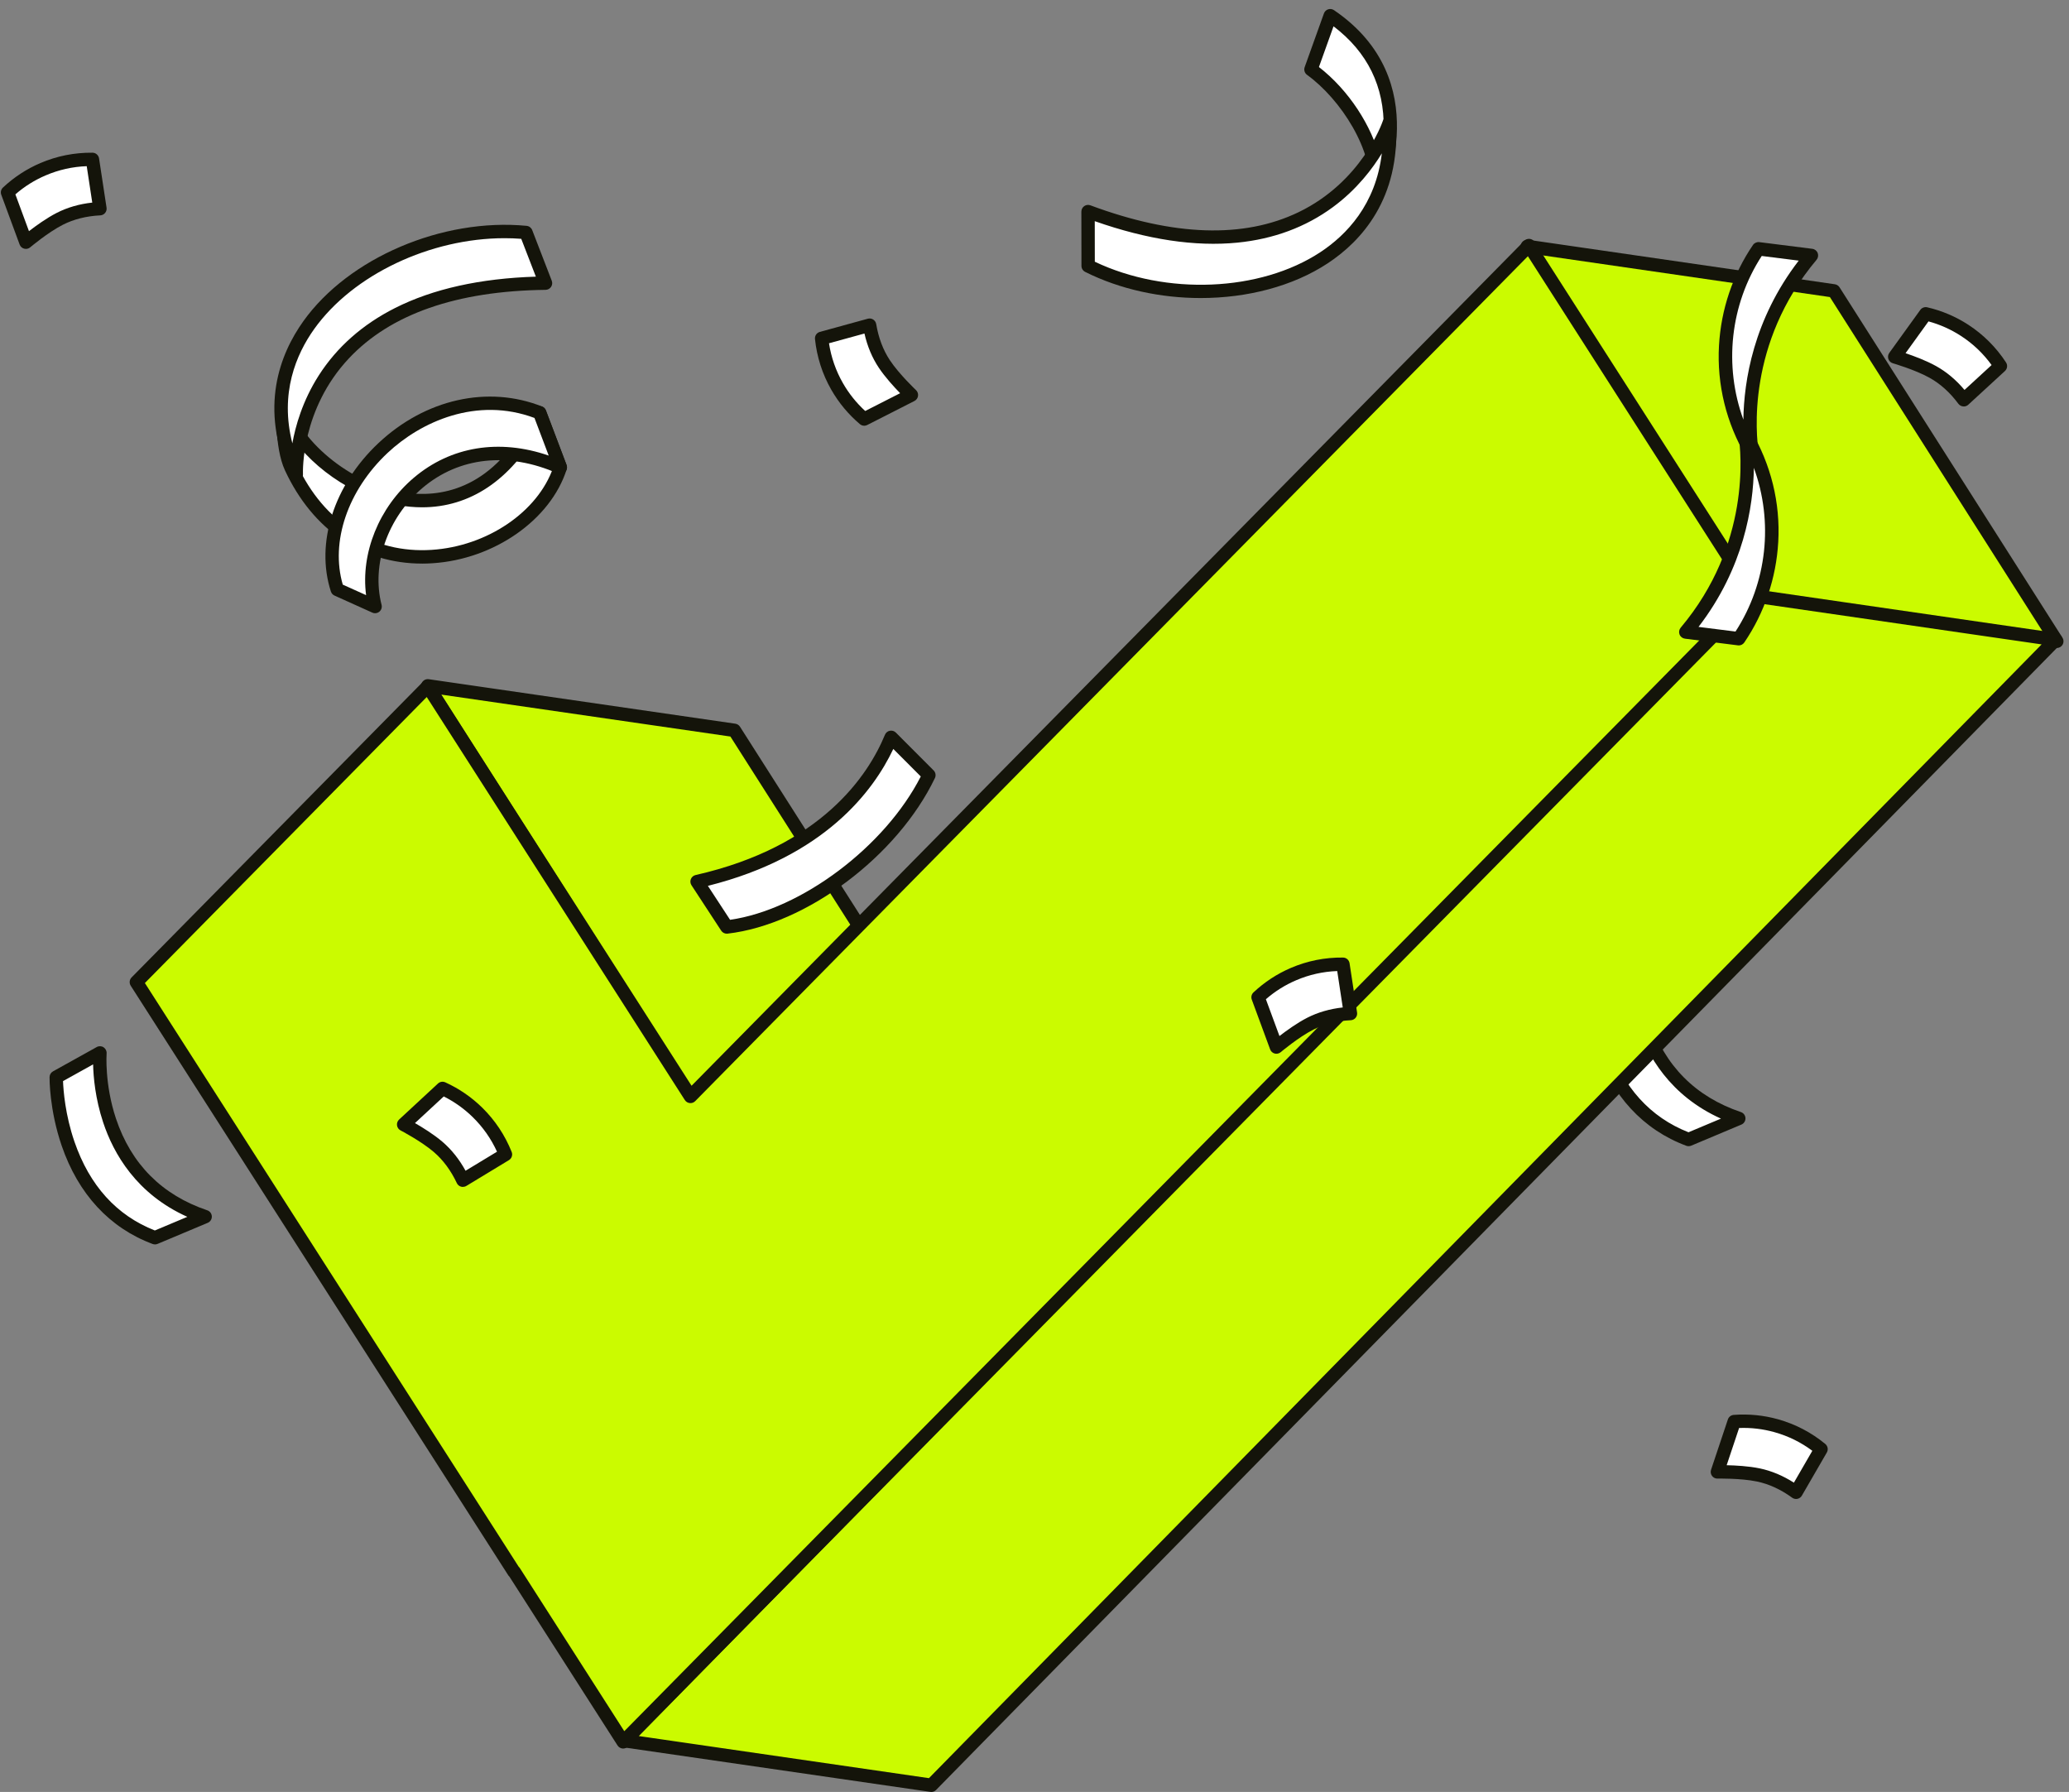 <svg width="194" height="168" viewBox="0 0 194 168" fill="none" xmlns="http://www.w3.org/2000/svg">
<rect x="0" y="0" width="194" height="168" fill="#808080" stroke="none"/>
<g clip-path="url(#clip0_3818_589)">
<path d="M149.078 91.783L153.175 89.504C153.175 89.504 152.265 101.207 163.037 104.854L158.333 106.829C148.926 103.334 149.078 91.783 149.078 91.783Z" fill="white"/>
<path d="M158.333 107.458C158.259 107.458 158.186 107.445 158.114 107.418C154.085 105.921 151.136 102.733 149.583 98.198C148.424 94.81 148.447 91.896 148.449 91.774C148.453 91.549 148.575 91.343 148.772 91.234L152.869 88.954C153.071 88.841 153.318 88.85 153.512 88.974C153.705 89.098 153.816 89.321 153.798 89.552C153.797 89.579 153.596 92.427 154.674 95.655C156.1 99.922 158.981 102.819 163.237 104.26C163.485 104.344 163.655 104.572 163.664 104.832C163.673 105.092 163.52 105.333 163.28 105.433L158.576 107.409C158.499 107.441 158.417 107.458 158.334 107.458H158.333ZM149.712 92.149C149.744 93.008 149.913 95.303 150.783 97.828C152.202 101.947 154.739 104.746 158.322 106.153L161.367 104.873C156.597 102.734 154.442 98.943 153.471 96.009C152.736 93.789 152.561 91.774 152.532 90.58L149.712 92.149Z" fill="#14140A"/>
<path d="M192.857 60.123L164.112 55.952L143.211 23.099L171.956 27.269L192.857 60.123Z" fill="#CBFB00"/>
<path d="M192.857 60.751C192.826 60.751 192.797 60.749 192.767 60.743L164.022 56.573C163.841 56.546 163.682 56.444 163.583 56.289L142.681 23.438C142.548 23.231 142.55 22.966 142.683 22.759C142.815 22.553 143.057 22.444 143.299 22.48L172.044 26.65C172.225 26.677 172.384 26.779 172.483 26.933L193.385 59.785C193.518 59.992 193.516 60.257 193.383 60.464C193.267 60.645 193.068 60.751 192.857 60.751ZM164.486 55.371L191.592 59.304L171.58 27.85L144.474 23.917L164.486 55.371Z" fill="#14140A"/>
<path d="M93.496 107.131L64.751 102.961L40.114 64.302L68.859 68.472L93.496 107.131Z" fill="#CBFB00"/>
<path d="M93.496 107.759C93.465 107.759 93.437 107.757 93.406 107.752L64.661 103.581C64.48 103.555 64.321 103.452 64.222 103.298L39.585 64.638C39.453 64.431 39.454 64.165 39.585 63.959C39.718 63.753 39.959 63.643 40.201 63.677L68.946 67.848C69.127 67.875 69.287 67.977 69.385 68.131L94.023 106.792C94.155 106.998 94.153 107.264 94.023 107.47C93.906 107.651 93.707 107.757 93.496 107.757V107.759ZM65.125 102.381L92.231 106.313L68.486 69.052L41.38 65.12L65.125 102.381Z" fill="#14140A"/>
<path d="M87.326 167.372L58.581 163.203L164.001 55.8L192.746 59.97L87.326 167.372Z" fill="#CBFB00"/>
<path d="M87.326 168C87.296 168 87.267 167.998 87.237 167.993L58.492 163.822C58.257 163.788 58.063 163.625 57.986 163.401C57.911 163.176 57.969 162.929 58.133 162.76L163.554 55.358C163.694 55.216 163.895 55.148 164.092 55.177L192.837 59.347C193.072 59.381 193.265 59.545 193.34 59.769C193.416 59.993 193.358 60.241 193.193 60.41L87.772 167.813C87.654 167.934 87.493 168.002 87.325 168.002L87.326 168ZM59.896 162.758L87.102 166.706L191.432 60.413L164.226 56.465L59.896 162.758Z" fill="#14140A"/>
<path d="M164.375 55.818L143.369 23.02L64.74 102.792L40.117 64.347L12.784 92.075L48.196 147.363L48.213 147.347L58.431 163.302L164.375 55.818Z" fill="#CBFB00"/>
<path d="M58.431 163.93C58.409 163.93 58.388 163.93 58.366 163.927C58.176 163.907 58.006 163.801 57.904 163.641L47.777 147.832C47.736 147.794 47.698 147.751 47.668 147.704L12.257 92.414C12.1 92.167 12.133 91.844 12.339 91.634L39.671 63.905C39.806 63.769 39.994 63.703 40.182 63.722C40.372 63.742 40.542 63.848 40.644 64.008L64.844 101.791L142.921 22.578C143.055 22.442 143.243 22.375 143.432 22.395C143.621 22.415 143.792 22.521 143.894 22.68L164.9 55.478C165.057 55.726 165.023 56.049 164.817 56.259L58.877 163.744C58.759 163.864 58.597 163.93 58.431 163.93ZM48.632 146.881C48.673 146.918 48.711 146.961 48.741 147.008L58.536 162.303L163.576 55.735L143.263 24.021L65.186 103.233C65.052 103.37 64.864 103.436 64.676 103.416C64.486 103.397 64.316 103.291 64.213 103.131L40.013 65.348L13.585 92.161L48.634 146.882L48.632 146.881Z" fill="#14140A"/>
<path d="M164.285 42.524C160.43 36.015 161.333 28.534 164.885 23.325C166.541 23.533 168.198 23.741 169.853 23.951C163.866 31.068 163.755 39.037 164.285 42.526V42.524Z" fill="white"/>
<path d="M164.285 43.152C164.069 43.152 163.861 43.039 163.746 42.845C161.862 39.665 160.975 36.055 161.181 32.401C161.373 29.008 162.474 25.747 164.366 22.969C164.499 22.776 164.728 22.671 164.963 22.7L169.93 23.326C170.158 23.355 170.353 23.506 170.435 23.721C170.518 23.936 170.478 24.179 170.331 24.355C163.741 32.188 164.654 40.785 164.905 42.429C164.95 42.727 164.78 43.014 164.497 43.114C164.427 43.139 164.355 43.152 164.285 43.152ZM165.19 23.996C162.218 28.572 161.625 34.293 163.468 39.342C163.52 35.752 164.396 29.97 168.658 24.434L165.19 23.998V23.996Z" fill="#14140A"/>
<path d="M163.635 40.681C167.49 47.19 166.587 54.671 163.035 59.88C161.38 59.672 159.723 59.464 158.067 59.254C164.054 52.137 164.165 44.168 163.635 40.679V40.681Z" fill="white"/>
<path d="M163.035 60.508C163.008 60.508 162.983 60.508 162.956 60.503L157.989 59.877C157.761 59.848 157.566 59.697 157.483 59.482C157.401 59.267 157.44 59.024 157.587 58.848C164.178 51.015 163.264 42.418 163.013 40.774C162.969 40.476 163.139 40.189 163.422 40.089C163.703 39.988 164.018 40.101 164.172 40.36C166.057 43.54 166.944 47.15 166.738 50.804C166.546 54.197 165.444 57.458 163.553 60.236C163.434 60.408 163.241 60.51 163.035 60.51V60.508ZM159.262 58.773L162.73 59.209C165.702 54.633 166.295 48.912 164.452 43.863C164.4 47.453 163.524 53.235 159.262 58.773Z" fill="#14140A"/>
<path d="M26.549 37.921C28.344 44.722 43.446 53.86 50.602 38.698L52.539 43.814C49.757 52.56 33.507 57.205 27.285 43.828C26.331 41.776 26.547 37.921 26.547 37.921H26.549Z" fill="white"/>
<path d="M39.571 52.837C33.969 52.837 29.32 49.693 26.717 44.094C25.709 41.925 25.913 38.05 25.922 37.887C25.94 37.578 26.178 37.329 26.485 37.298C26.791 37.268 27.076 37.463 27.154 37.763C28.106 41.366 33.192 45.765 38.575 46.26C41.969 46.572 46.713 45.467 50.034 38.431C50.142 38.203 50.377 38.061 50.626 38.072C50.876 38.083 51.099 38.24 51.186 38.477L53.123 43.593C53.173 43.726 53.177 43.871 53.134 44.006C51.629 48.735 46.335 52.437 40.547 52.806C40.218 52.828 39.891 52.839 39.569 52.839L39.571 52.837ZM27.237 40.805C27.326 41.781 27.506 42.815 27.853 43.563C30.377 48.991 34.978 51.904 40.468 51.552C45.678 51.22 50.432 47.986 51.872 43.828L50.516 40.243C47.883 45.004 44.064 47.561 39.58 47.561C39.211 47.561 38.838 47.543 38.462 47.509C33.74 47.075 29.417 44.028 27.239 40.805H27.237Z" fill="#14140A"/>
<path d="M50.602 38.698C39.977 34.465 28.614 46.002 31.624 55.265L35.171 56.864C33.152 49.009 41.352 38.861 52.539 43.814L50.602 38.698Z" fill="white"/>
<path d="M35.171 57.492C35.083 57.492 34.995 57.474 34.913 57.436L31.366 55.837C31.205 55.765 31.081 55.627 31.027 55.459C29.557 50.931 31.305 45.47 35.483 41.544C39.883 37.408 45.766 36.094 50.833 38.113C50.996 38.178 51.125 38.309 51.188 38.474L53.125 43.59C53.214 43.827 53.153 44.094 52.971 44.268C52.788 44.442 52.517 44.489 52.286 44.386C47.661 42.339 43.039 42.836 39.607 45.752C36.346 48.523 34.807 52.925 35.778 56.706C35.839 56.939 35.759 57.187 35.574 57.343C35.459 57.44 35.316 57.49 35.171 57.49V57.492ZM32.14 54.809L34.327 55.796C33.815 51.866 35.519 47.579 38.793 44.797C42.27 41.844 46.821 41.112 51.45 42.712L50.115 39.184C44.692 37.162 39.46 39.531 36.341 42.463C32.599 45.98 30.97 50.795 32.14 54.811V54.809Z" fill="#14140A"/>
<path d="M49.318 21.798L51.152 26.546C26.861 26.838 27.783 44.485 27.785 44.489C21.546 30.693 37.109 20.624 49.318 21.798Z" fill="white"/>
<path d="M27.785 45.119C27.547 45.119 27.319 44.982 27.214 44.749C24.26 38.217 26.25 33.187 28.439 30.119C32.679 24.177 41.484 20.414 49.377 21.173C49.613 21.196 49.816 21.351 49.902 21.571L51.736 26.32C51.81 26.512 51.786 26.727 51.67 26.898C51.553 27.068 51.364 27.17 51.158 27.174C42.819 27.274 36.61 29.44 32.701 33.612C28.235 38.38 28.398 44.184 28.407 44.444C28.425 44.699 28.285 44.95 28.038 45.061C27.953 45.099 27.867 45.117 27.782 45.117L27.785 45.119ZM47.308 22.331C40.377 22.331 33.111 25.729 29.46 30.847C27.769 33.216 26.212 36.869 27.413 41.566C27.697 39.977 28.358 37.587 29.892 35.193C31.592 32.538 33.998 30.413 37.043 28.877C40.597 27.084 45.035 26.097 50.246 25.937L48.875 22.39C48.358 22.35 47.833 22.331 47.31 22.331H47.308Z" fill="#14140A"/>
<path d="M77.04 31.723L81.54 30.486C81.828 32.22 82.428 33.383 82.919 34.122C83.84 35.509 85.46 37.031 85.46 37.031L81.031 39.285C80.322 38.684 79.326 37.693 78.491 36.23C77.456 34.422 77.146 32.728 77.04 31.723Z" fill="white"/>
<path d="M81.033 39.913C80.888 39.913 80.743 39.863 80.628 39.764C79.55 38.849 78.647 37.765 77.948 36.543C77.11 35.078 76.596 33.478 76.417 31.787C76.384 31.48 76.578 31.197 76.873 31.116L81.373 29.88C81.545 29.833 81.728 29.86 81.877 29.957C82.025 30.054 82.128 30.208 82.158 30.382C82.373 31.674 82.805 32.816 83.441 33.774C84.309 35.082 85.873 36.557 85.888 36.573C86.037 36.713 86.108 36.918 86.079 37.121C86.051 37.323 85.925 37.499 85.743 37.593L81.314 39.846C81.225 39.891 81.126 39.915 81.029 39.915L81.033 39.913ZM77.731 32.184C77.936 33.505 78.373 34.759 79.036 35.918C79.594 36.895 80.297 37.772 81.126 38.531L84.401 36.864C83.828 36.275 82.986 35.355 82.396 34.468C81.776 33.537 81.327 32.462 81.055 31.269L77.73 32.182L77.731 32.184Z" fill="#14140A"/>
<path d="M125.922 90.403L126.626 95.023C124.874 95.11 123.651 95.571 122.861 95.975C121.379 96.73 119.683 98.166 119.683 98.166L117.961 93.498C118.64 92.863 119.738 91.987 121.284 91.325C123.198 90.505 124.914 90.392 125.922 90.403Z" fill="white"/>
<path d="M119.683 98.794C119.629 98.794 119.575 98.787 119.523 98.772C119.326 98.72 119.165 98.575 119.095 98.383L117.374 93.715C117.286 93.478 117.349 93.211 117.533 93.039C118.565 92.072 119.744 91.3 121.037 90.745C122.587 90.082 124.229 89.753 125.929 89.773C126.236 89.776 126.496 90.002 126.542 90.306L127.246 94.927C127.273 95.102 127.225 95.282 127.112 95.418C126.999 95.556 126.834 95.639 126.657 95.648C125.351 95.713 124.168 96.009 123.146 96.531C121.746 97.243 120.104 98.629 120.088 98.641C119.973 98.738 119.83 98.79 119.683 98.79V98.794ZM118.696 93.679L119.969 97.13C120.62 96.628 121.63 95.897 122.576 95.415C123.572 94.907 124.688 94.584 125.904 94.451L125.385 91.038C124.05 91.086 122.757 91.377 121.53 91.903C120.496 92.344 119.545 92.942 118.696 93.681V93.679Z" fill="#14140A"/>
<path d="M170.749 135.859L168.407 139.904C166.987 138.87 165.745 138.464 164.878 138.281C163.25 137.94 161.03 137.994 161.03 137.994L162.607 133.277C163.533 133.207 164.937 133.214 166.557 133.668C168.561 134.229 169.968 135.218 170.749 135.861V135.859Z" fill="white"/>
<path d="M168.409 140.532C168.278 140.532 168.149 140.49 168.04 140.411C166.981 139.642 165.874 139.132 164.751 138.897C163.214 138.576 161.068 138.622 161.046 138.622C160.842 138.628 160.649 138.533 160.527 138.368C160.405 138.202 160.371 137.989 160.437 137.795L162.014 133.077C162.094 132.837 162.309 132.67 162.562 132.65C163.972 132.544 165.373 132.683 166.727 133.063C168.35 133.519 169.837 134.296 171.148 135.374C171.385 135.57 171.447 135.909 171.293 136.175L168.952 140.219C168.862 140.374 168.714 140.481 168.54 140.519C168.497 140.528 168.454 140.534 168.409 140.534V140.532ZM161.901 137.368C162.721 137.384 163.966 137.449 165.007 137.666C166.102 137.896 167.173 138.344 168.205 139.003L169.934 136.015C168.864 135.216 167.673 134.63 166.388 134.271C165.306 133.967 164.19 133.835 163.067 133.878L161.901 137.366V137.368Z" fill="#14140A"/>
<path d="M187.568 34.316L184.131 37.476C183.083 36.066 182.019 35.306 181.245 34.874C179.792 34.063 177.658 33.451 177.658 33.451L180.568 29.419C181.472 29.629 182.81 30.054 184.22 30.971C185.967 32.107 187.015 33.469 187.568 34.316Z" fill="white"/>
<path d="M184.129 38.106C184.109 38.106 184.089 38.106 184.07 38.102C183.892 38.086 183.731 37.995 183.625 37.853C182.844 36.801 181.94 35.985 180.937 35.425C179.566 34.659 177.502 34.063 177.483 34.057C177.286 34.002 177.13 33.853 177.064 33.659C176.997 33.465 177.028 33.252 177.148 33.087L180.057 29.055C180.204 28.85 180.46 28.753 180.707 28.81C182.085 29.13 183.38 29.681 184.561 30.449C185.974 31.368 187.162 32.556 188.093 33.977C188.262 34.233 188.219 34.576 187.993 34.784L184.555 37.944C184.439 38.052 184.288 38.109 184.131 38.109L184.129 38.106ZM178.674 33.114C179.451 33.374 180.621 33.808 181.549 34.327C182.526 34.872 183.416 35.62 184.202 36.557L186.743 34.223C185.958 33.141 184.998 32.225 183.878 31.499C182.936 30.887 181.911 30.427 180.825 30.131L178.674 33.114Z" fill="#14140A"/>
<path d="M8.667 14.944L9.371 19.565C7.619 19.651 6.396 20.112 5.606 20.516C4.124 21.272 2.428 22.707 2.428 22.707L0.706 18.04C1.385 17.404 2.483 16.529 4.029 15.867C5.942 15.046 7.659 14.934 8.667 14.944Z" fill="white"/>
<path d="M2.428 23.335C2.374 23.335 2.32 23.328 2.268 23.314C2.071 23.262 1.91 23.116 1.84 22.924L0.119 18.259C0.031 18.022 0.093 17.755 0.278 17.582C1.31 16.615 2.489 15.843 3.782 15.289C5.332 14.625 6.974 14.3 8.674 14.316C8.981 14.32 9.24 14.546 9.287 14.849L9.991 19.47C10.018 19.646 9.969 19.825 9.857 19.962C9.744 20.1 9.579 20.182 9.402 20.191C8.096 20.256 6.913 20.552 5.89 21.074C4.491 21.787 2.849 23.172 2.833 23.185C2.718 23.282 2.575 23.334 2.428 23.334V23.335ZM1.442 18.221L2.716 21.672C3.366 21.169 4.377 20.439 5.323 19.956C6.319 19.448 7.435 19.125 8.651 18.993L8.132 15.58C6.797 15.628 5.503 15.919 4.276 16.445C3.243 16.886 2.291 17.483 1.442 18.223V18.221Z" fill="#14140A"/>
<path d="M47.392 108.229L43.399 110.648C42.65 109.058 41.756 108.103 41.083 107.526C39.818 106.442 37.847 105.421 37.847 105.421L41.495 102.043C42.34 102.427 43.567 103.109 44.77 104.288C46.256 105.747 47.018 107.291 47.394 108.229H47.392Z" fill="white"/>
<path d="M43.399 111.276C43.338 111.276 43.277 111.267 43.218 111.249C43.048 111.197 42.908 111.077 42.833 110.915C42.274 109.731 41.548 108.751 40.676 108.003C39.483 106.982 37.579 105.988 37.559 105.979C37.378 105.886 37.253 105.708 37.226 105.505C37.199 105.302 37.271 105.1 37.421 104.96L41.068 101.582C41.253 101.41 41.523 101.367 41.753 101.471C43.039 102.056 44.202 102.853 45.208 103.838C46.412 105.019 47.344 106.417 47.976 107.994C48.091 108.279 47.981 108.606 47.718 108.766L43.725 111.185C43.627 111.244 43.514 111.274 43.401 111.274L43.399 111.276ZM38.91 105.292C39.621 105.701 40.683 106.357 41.489 107.048C42.339 107.777 43.064 108.687 43.652 109.76L46.602 107.974C46.047 106.758 45.285 105.672 44.331 104.737C43.528 103.949 42.613 103.298 41.608 102.794L38.91 105.292Z" fill="#14140A"/>
<path d="M129.064 18.085C129.444 14.62 126.979 9.443 122.923 6.509L124.729 1.471C133.985 7.765 129.064 18.087 129.064 18.085Z" fill="white"/>
<path d="M129.064 18.713C128.998 18.713 128.932 18.702 128.866 18.68C128.586 18.587 128.409 18.311 128.441 18.017C128.864 14.157 125.714 9.303 122.556 7.018C122.329 6.855 122.239 6.561 122.332 6.297L124.138 1.26C124.204 1.077 124.349 0.935 124.534 0.874C124.718 0.815 124.919 0.842 125.08 0.951C134.731 7.512 129.663 18.302 129.602 18.404C129.487 18.598 129.279 18.711 129.063 18.711L129.064 18.713ZM123.67 6.284C126.469 8.456 128.625 11.797 129.41 14.918C129.586 14.083 129.724 13.114 129.742 12.071C129.811 8.118 128.231 4.892 125.039 2.467L123.67 6.284Z" fill="#14140A"/>
<path d="M102.03 24.929L102.021 19.838C124.794 28.311 130.266 11.511 130.266 11.508C131.139 26.628 113.001 30.42 102.03 24.929Z" fill="white"/>
<path d="M112.583 27.942C108.836 27.942 105.029 27.133 101.751 25.491C101.539 25.385 101.405 25.168 101.403 24.931L101.394 19.84C101.394 19.633 101.495 19.441 101.663 19.323C101.831 19.205 102.046 19.178 102.24 19.249C110.058 22.158 116.628 22.372 121.773 19.887C127.651 17.046 129.584 11.571 129.666 11.325C129.742 11.081 129.962 10.896 130.232 10.882C130.575 10.86 130.872 11.128 130.892 11.472C131.304 18.632 127.642 22.609 124.498 24.683C121.223 26.844 116.942 27.942 112.582 27.942H112.583ZM102.657 24.538C109.337 27.719 118.169 27.359 123.81 23.637C126.238 22.035 129.003 19.187 129.568 14.374C128.733 15.752 127.259 17.742 124.971 19.424C122.431 21.291 119.423 22.41 116.03 22.747C112.069 23.142 107.571 22.465 102.65 20.735L102.655 24.54L102.657 24.538Z" fill="#14140A"/>
<path d="M5.276 100.99L9.373 98.711C9.373 98.711 8.463 110.415 19.235 114.061L14.53 116.037C5.124 112.541 5.276 100.99 5.276 100.99Z" fill="white"/>
<path d="M14.53 116.665C14.457 116.665 14.383 116.653 14.312 116.626C10.283 115.129 7.334 111.94 5.781 107.407C4.622 104.019 4.645 101.105 4.647 100.983C4.651 100.759 4.773 100.552 4.97 100.443L9.067 98.164C9.269 98.051 9.516 98.06 9.71 98.184C9.903 98.309 10.014 98.53 9.996 98.761C9.995 98.788 9.794 101.636 10.872 104.864C12.298 109.132 15.179 112.028 19.435 113.469C19.683 113.553 19.853 113.781 19.862 114.042C19.871 114.302 19.718 114.542 19.478 114.643L14.774 116.618C14.697 116.651 14.615 116.667 14.532 116.667L14.53 116.665ZM5.91 101.356C5.942 102.216 6.111 104.511 6.981 107.036C8.4 111.154 10.937 113.954 14.52 115.36L17.565 114.081C12.795 111.942 10.639 108.15 9.669 105.216C8.934 102.996 8.758 100.981 8.73 99.788L5.91 101.356Z" fill="#14140A"/>
<path d="M68.147 86.907L65.362 82.649C76.417 80.142 81.529 74.039 83.559 69.125L87.099 72.671C83.751 79.645 75.399 86.069 68.147 86.907Z" fill="white"/>
<path d="M68.147 87.535C67.938 87.535 67.739 87.429 67.623 87.252L64.837 82.993C64.724 82.821 64.703 82.604 64.78 82.414C64.857 82.223 65.021 82.082 65.222 82.037C77.052 79.354 81.425 72.646 82.978 68.885C83.059 68.691 83.229 68.549 83.435 68.51C83.641 68.469 83.853 68.533 84.001 68.682L87.541 72.228C87.729 72.416 87.778 72.704 87.663 72.944C84.147 80.271 75.605 86.679 68.217 87.531C68.194 87.535 68.169 87.535 68.146 87.535H68.147ZM66.376 83.052L68.456 86.234C75.129 85.278 82.984 79.372 86.337 72.795L83.761 70.215C81.88 74.188 77.287 80.32 66.376 83.051V83.052Z" fill="#14140A"/>
</g>
<defs>
<clipPath id="clip0_3818_589">
<rect width="193.404" height="167.157" fill="white" transform="translate(0.079 0.843)"/>
</clipPath>
</defs>
</svg>
